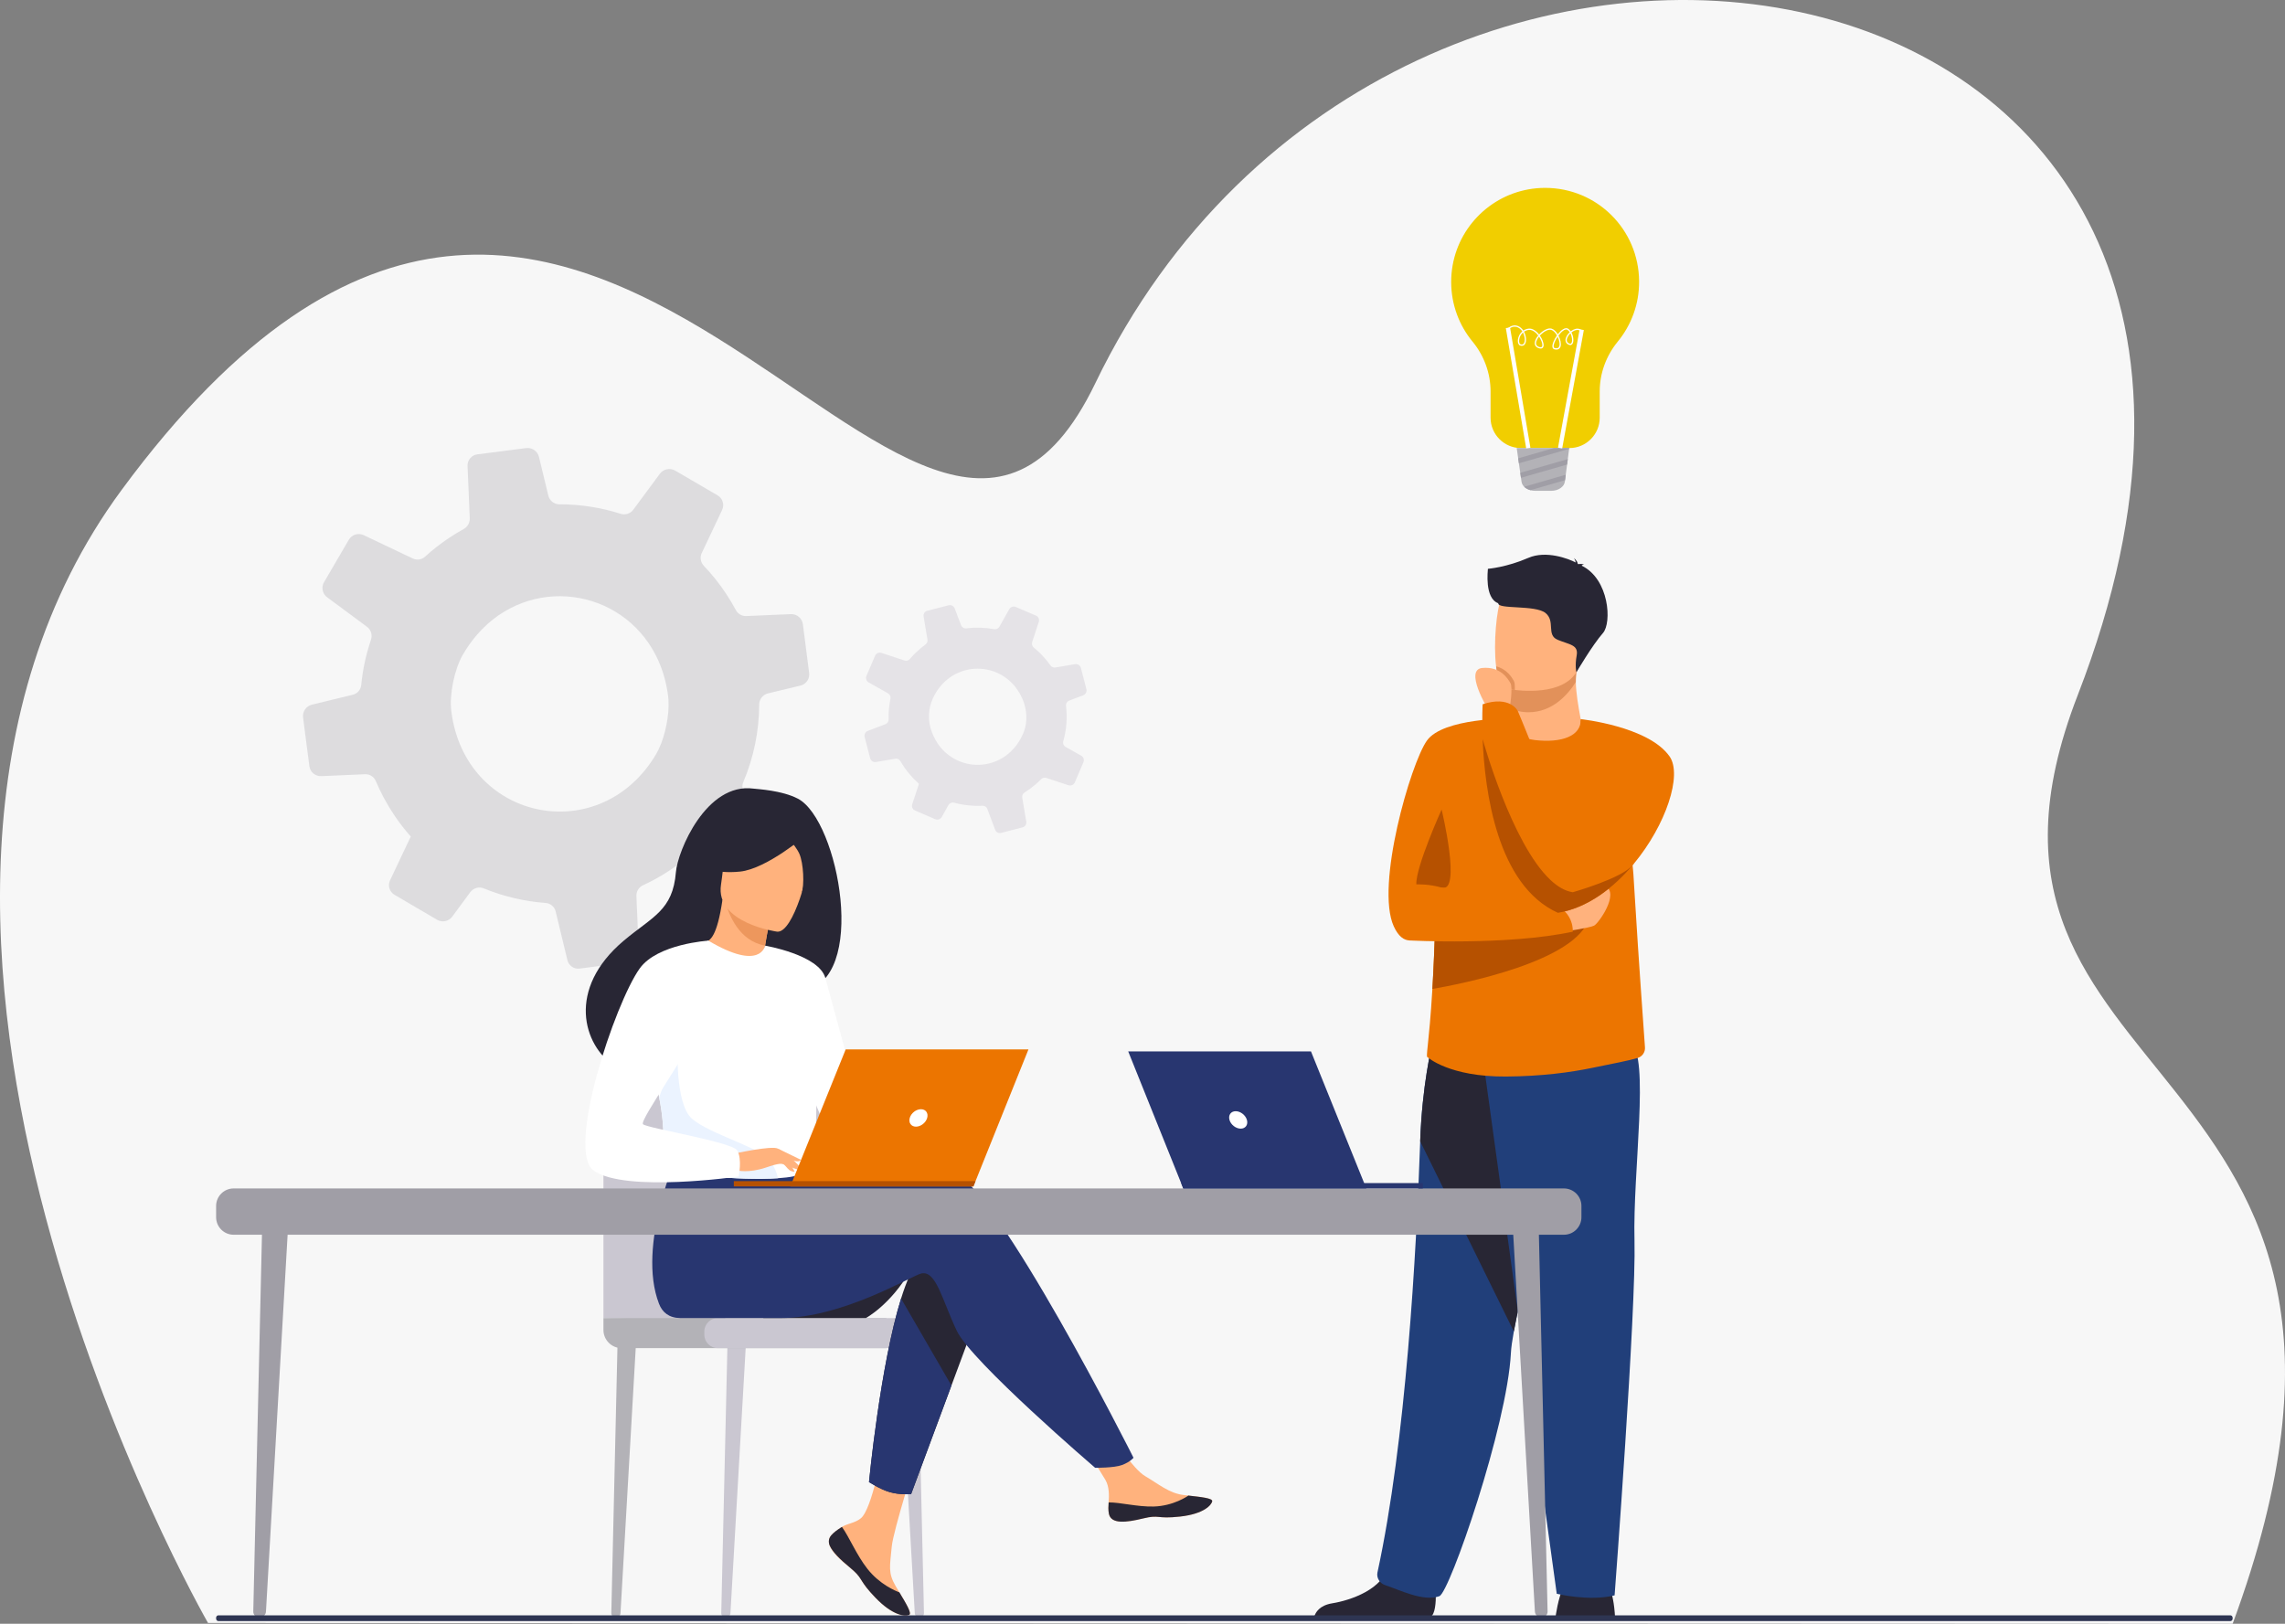<svg width="598" height="425" viewBox="0 0 598 425" fill="none" xmlns="http://www.w3.org/2000/svg">
<rect x="0" y="0" width="598" height="425" fill="#808080" stroke="none"/>
<g clip-path="url(#clip0_5711_12934)">
<path d="M54.441 424.789C54.441 424.789 -51.135 240.992 31.758 128.334C155.138 -39.35 239.109 198.957 286.636 100.333C365.255 -62.806 622.456 -20.939 543.763 181.926C502.477 288.358 640.608 272.454 584.297 425L54.441 424.789Z" fill="#F7F7F7"/>
<path opacity="0.4" d="M281.294 204.774L283.497 199.61L283.549 199.486C283.813 198.856 283.566 198.13 282.975 197.798L278.891 195.501C278.823 195.463 278.76 195.42 278.703 195.373C278.304 195.042 278.119 194.499 278.27 193.992C279.118 190.993 279.364 187.863 278.984 184.771C278.971 184.643 278.975 184.516 278.994 184.395C279.071 183.934 279.393 183.534 279.84 183.36L283.499 181.983C283.979 181.797 284.305 181.351 284.356 180.86C284.367 180.71 284.36 180.549 284.321 180.39L282.889 174.839C282.714 174.156 282.037 173.714 281.335 173.835L276.208 174.706C275.702 174.79 275.195 174.578 274.902 174.155C274.472 173.552 274.022 172.966 273.533 172.397C272.615 171.329 271.623 170.368 270.572 169.51L270.568 169.505C270.128 169.147 269.955 168.568 270.132 168.03L271.783 163.008L271.863 162.755C272.081 162.112 271.763 161.395 271.129 161.126L265.856 158.87C265.212 158.6 264.463 158.85 264.12 159.46L261.564 164.009C261.281 164.515 260.705 164.782 260.144 164.67C257.761 164.23 255.323 164.154 252.917 164.463C252.304 164.534 251.723 164.184 251.503 163.602L249.862 159.265C249.61 158.605 248.912 158.25 248.239 158.426L242.668 159.861C242.01 160.033 241.594 160.68 241.709 161.344L242.723 167.378C242.811 167.889 242.598 168.405 242.179 168.713C241.661 169.089 241.155 169.489 240.662 169.913C239.73 170.715 238.879 171.569 238.11 172.468C237.763 172.88 237.205 173.045 236.695 172.87L230.667 170.878C230.001 170.662 229.289 170.986 229.014 171.625L226.75 176.921C226.514 177.483 226.691 178.137 227.162 178.502C227.212 178.539 227.265 178.581 227.324 178.609L232.365 181.45C232.835 181.711 233.107 182.222 233.048 182.755C233.045 182.802 233.041 182.849 233.028 182.895C232.999 183.034 232.97 183.164 232.955 183.309C232.643 184.944 232.512 186.617 232.555 188.289C232.579 188.847 232.23 189.357 231.697 189.553L227.121 191.29C226.471 191.533 226.112 192.236 226.287 192.91L226.604 194.145L227.72 198.452C227.89 199.13 228.554 199.557 229.246 199.444L234.297 198.586C234.837 198.49 235.368 198.752 235.643 199.225C236.36 200.467 237.21 201.672 238.184 202.806C238.907 203.647 239.686 204.432 240.499 205.144L240.151 206.197L238.732 210.52C238.551 211.053 238.737 211.637 239.169 211.967C239.258 212.04 239.358 212.094 239.467 212.14L244.772 214.421C245.402 214.686 246.127 214.43 246.464 213.842L248.205 210.731C248.499 210.207 249.127 209.939 249.708 210.096C252.117 210.749 254.607 211.017 257.08 210.888C257.666 210.857 258.196 211.199 258.386 211.736L260.459 217.219C260.695 217.83 261.348 218.172 261.986 218.008L267.615 216.548C268.283 216.377 268.704 215.726 268.585 215.057L267.528 208.779C267.432 208.24 267.68 207.702 268.149 207.413C269.151 206.796 270.114 206.081 271.041 205.284C271.539 204.855 272.016 204.41 272.469 203.95C272.826 203.591 273.354 203.461 273.837 203.615L279.617 205.522C280.287 205.742 281.009 205.42 281.293 204.772L281.294 204.774ZM266.268 180.549C268.872 184.371 269.19 188.693 267.758 192.011C262.719 203.629 247.088 202.589 243.546 190.614C242.677 187.537 243.046 184.107 245.264 180.767C250.458 173.03 261.286 173.249 266.268 180.549Z" fill="#CAC7D1"/>
<g opacity="0.3">
<path d="M198.263 229.477L204.593 218.615L204.742 218.355C205.504 217.028 205.158 215.346 203.935 214.444L195.498 208.201C195.358 208.098 195.23 207.986 195.115 207.866C194.321 207.018 194.06 205.762 194.537 204.677C197.255 198.248 198.67 191.361 198.687 184.384C198.692 184.095 198.738 183.815 198.813 183.551C199.112 182.548 199.94 181.749 200.98 181.488L209.495 179.445C210.613 179.166 211.461 178.265 211.711 177.188C211.778 176.857 211.808 176.498 211.763 176.135L210.124 163.399C209.926 161.834 208.543 160.662 206.95 160.737L195.312 161.245C194.166 161.291 193.099 160.678 192.565 159.657C191.777 158.198 190.939 156.771 190.01 155.37C188.267 152.739 186.33 150.328 184.232 148.131L184.224 148.118C183.347 147.199 183.124 145.866 183.667 144.719L188.73 134.019L188.978 133.478C189.642 132.109 189.134 130.428 187.8 129.653L176.708 123.173C175.352 122.393 173.619 122.74 172.688 124.001L165.743 133.396C164.973 134.443 163.619 134.877 162.403 134.47C157.23 132.83 151.833 131.983 146.4 131.999C145.018 131.987 143.825 131.047 143.498 129.692L141.056 119.596C140.68 118.06 139.227 117.078 137.683 117.28L124.904 118.921C123.394 119.119 122.289 120.442 122.36 121.949L122.937 135.64C122.992 136.8 122.374 137.889 121.358 138.456C120.102 139.147 118.867 139.895 117.652 140.701C115.359 142.223 113.231 143.885 111.271 145.668C110.386 146.487 109.099 146.699 108.015 146.168L95.173 140.063C93.752 139.399 92.08 139.92 91.293 141.263L84.789 152.402C84.109 153.585 84.32 155.089 85.267 156.032C85.366 156.127 85.472 156.235 85.596 156.314L96.009 164.03C96.981 164.743 97.444 165.954 97.165 167.121C97.144 167.224 97.123 167.328 97.082 167.426C96.978 167.728 96.878 168.008 96.803 168.326C95.656 171.873 94.9 175.554 94.532 179.281C94.43 180.527 93.512 181.565 92.273 181.851L81.62 184.438C80.11 184.798 79.116 186.261 79.319 187.806L79.679 190.639L80.962 200.521C81.152 202.073 82.51 203.208 84.078 203.15L95.542 202.65C96.768 202.587 97.875 203.316 98.356 204.444C99.602 207.403 101.158 210.318 103.008 213.109C104.38 215.18 105.893 217.141 107.502 218.949L106.436 221.192L102.083 230.404C101.531 231.538 101.783 232.888 102.652 233.741C102.829 233.927 103.035 234.077 103.265 234.209L114.42 240.755C115.746 241.518 117.43 241.151 118.34 239.939L123.075 233.511C123.874 232.427 125.343 232.005 126.592 232.516C131.763 234.639 137.222 235.928 142.752 236.329C144.064 236.423 145.146 237.33 145.42 238.577L148.503 251.338C148.858 252.763 150.213 253.703 151.677 253.517L164.593 251.84C166.124 251.645 167.241 250.315 167.162 248.795L166.558 234.551C166.495 233.325 167.195 232.199 168.318 231.686C170.717 230.594 173.055 229.274 175.336 227.761C176.563 226.946 177.745 226.091 178.881 225.193C179.774 224.494 180.983 224.352 182.013 224.83L194.328 230.677C195.758 231.353 197.45 230.837 198.262 229.477L198.263 229.477ZM171.602 171.462C173.186 174.554 174.3 178.066 174.826 181.985C174.948 182.815 174.983 183.756 174.976 184.743C174.887 188.999 173.608 194.152 171.728 197.347C157.3 221.764 122.853 215.103 118.309 187.506C118.24 187.052 118.171 186.597 118.114 186.135C117.56 181.824 118.925 175.185 121.092 171.425C122.231 169.454 123.501 167.682 124.862 166.1C138.555 150.352 162.557 153.853 171.602 171.462Z" fill="#A09EA6"/>
</g>
<path d="M407.099 423.208C407.099 423.208 407.749 418.138 409.255 415.124C410.761 412.109 420.345 414.027 420.345 414.027C420.345 414.027 422.262 415.672 422.673 423.345L407.099 423.208Z" fill="#282634"/>
<path d="M374.445 423.14C376.697 421.764 375.415 411.501 375.415 411.501C375.415 411.501 364.921 403.099 363.478 409.532C362.036 415.965 353.509 418.853 348.656 419.641C345.306 420.184 344.268 422.042 343.947 423.14L374.445 423.14Z" fill="#282634"/>
<path d="M396.181 348.494C395.754 350.849 395.482 352.782 395.411 354.167C394.435 373.211 379.393 416.753 376.703 417.769C372.54 419.341 365.984 415.999 362.555 414.905C361.133 414.451 360.174 413.016 360.491 411.561C367.94 377.289 370.677 327.937 371.673 298.719C372.176 284.002 374.701 273.836 374.701 273.836C374.701 273.836 411.387 264.04 411.604 276.432C411.798 287.398 399.452 330.404 396.181 348.494Z" fill="#213F7A"/>
<path d="M396.181 348.494L371.673 298.719C372.176 284.002 374.7 273.836 374.7 273.836C374.7 273.836 411.387 264.04 411.604 276.432C411.797 287.398 399.452 330.404 396.181 348.494Z" fill="#282634"/>
<path d="M388.018 276.475L407.412 417.152C407.412 417.152 415.929 419.208 422.553 417.563C422.553 417.563 428.231 342.745 427.758 324.657C427.285 306.569 431.833 276.257 426.72 272.914C421.607 269.571 388.018 276.475 388.018 276.475Z" fill="#213F7A"/>
<path d="M430.5 274.132C430.593 275.403 429.781 276.559 428.558 276.915C425.853 277.7 422.733 278.247 416.718 279.495C411.068 280.669 403.466 281.709 394.126 281.766C379.27 281.861 373.646 276.736 373.646 276.736C373.006 276.749 373.984 273.636 374.865 258.842C375.163 253.83 375.451 247.477 375.659 239.448C375.846 232.224 375.973 223.641 375.985 213.459C376.001 201.211 394.944 188.033 395.293 188.033L395.297 188.039C395.297 189.803 398.075 193.057 402.352 193.338C407.429 193.67 413.658 191.141 413.658 188.215C413.658 188.185 422.836 202.909 426.095 218.597C426.51 220.586 426.83 222.684 427.085 224.893C427.859 231.547 427.112 226.799 430.5 274.132Z" fill="#EC7500"/>
<path d="M395.293 188.034C395.293 188.034 377.679 187.884 373.439 193.834C369.2 199.785 359.905 231.795 364.756 242.446C369.606 253.097 378.682 238.04 383.719 231.516C388.757 224.992 395.293 188.034 395.293 188.034Z" fill="#EC7500"/>
<path d="M395.114 185.342L395.124 187.165C395.124 187.165 394.628 192.864 401.64 193.696C408.652 194.531 413.873 192.649 413.683 188.251C413.051 184.846 412.449 181.332 412.403 178.514C412.385 177.468 412.457 176.356 412.652 175.102L399.064 174.83L395.062 175.484L395.114 185.342L395.114 185.342Z" fill="#FFB27D"/>
<path d="M395.062 175.485L395.113 185.342C396.557 186.014 398.185 186.424 400.011 186.424C406.256 186.424 410.293 181.841 412.402 178.515C412.385 177.468 412.457 176.356 412.652 175.102L399.064 174.83L395.062 175.484L395.062 175.485Z" fill="#E2915A"/>
<path d="M413.693 172.914C412.117 181.406 401.168 181.127 396.437 180.593C395.105 180.445 394.268 180.275 394.268 180.275C392.766 179.873 391.929 177.507 391.54 174.407C390.767 168.272 391.743 159.266 392.778 156.963C394.337 153.497 397.272 149.748 408.298 152.453C419.325 155.159 415.716 162.034 413.693 172.914Z" fill="#FFB27D"/>
<path d="M377.281 211.891C377.281 211.891 370.468 226.949 370.666 231.462C370.666 231.462 374.04 231.346 377.281 232.313C382.607 233.902 377.281 211.891 377.281 211.891Z" fill="#B65100"/>
<path d="M389.395 148.88C389.395 148.88 394.248 148.507 399.972 146.016C404.618 143.994 410.479 146.221 412.381 147.224C412.33 146.917 412.208 146.498 411.917 146.078C411.917 146.078 412.772 146.684 412.898 147.532C412.986 147.597 413.025 147.642 413.002 147.656C413.002 147.656 413.971 147.479 414.593 147.759C414.593 147.759 414.157 147.697 414.002 147.977C413.985 148.007 413.961 148.032 413.932 148.054C421.179 151.559 421.848 163.022 419.516 165.674C416.711 168.865 412.554 175.966 412.554 175.966C412.554 175.966 412.119 174.354 412.629 171.546C413.14 168.738 410.716 168.738 407.656 167.461C404.595 166.185 407.146 162.611 404.467 160.441C401.789 158.271 391.969 159.547 392.096 157.888C388.451 156.559 389.395 149.254 389.395 148.88L389.395 148.88Z" fill="#282634"/>
<path d="M415.914 240.098C413.037 251.656 381.935 257.629 374.865 258.843C375.163 253.831 375.451 247.478 375.659 239.449L415.914 240.098Z" fill="#B65100"/>
<path d="M409.086 243.854C409.383 243.854 416 242.865 417.186 242.272C418.371 241.679 423.792 233.968 420.242 231.991C416.692 230.014 407.161 237.922 407.161 237.922L409.086 243.854Z" fill="#FFB27D"/>
<path d="M368.834 246.145C368.834 246.145 394.43 247.535 411.607 243.854C411.607 243.854 412.04 238.888 406.642 236.682C406.642 236.682 379.871 231.003 373.439 232.585C367.008 234.166 368.834 246.145 368.834 246.145Z" fill="#EC7500"/>
<path d="M427.614 226.041C422.302 232.451 415.358 237.684 407.703 238.91L407.701 238.908C407.638 238.811 405.384 235.387 405.807 230.353C406.002 228.024 406.771 225.349 408.594 222.5C409.155 221.624 409.655 220.6 410.1 219.463C414.28 208.789 413.657 188.215 413.657 188.215C413.657 188.215 431.409 190.075 436.94 197.984C440.328 202.828 436.008 215.907 427.614 226.041Z" fill="#EC7500"/>
<path d="M396.437 180.595C395.105 180.446 394.268 180.276 394.268 180.276C392.766 179.875 391.929 177.508 391.54 174.408C394.354 175.102 395.645 177.279 396.182 178.206C396.425 178.623 396.475 179.559 396.437 180.595Z" fill="#E2915A"/>
<path d="M389.285 185.395C389.285 185.395 383.154 175.27 387.922 174.83C392.689 174.39 394.605 177.619 395.294 178.805C395.982 179.992 395.114 185.342 395.114 185.342L389.285 185.396L389.285 185.395Z" fill="#FFB27D"/>
<path d="M412.652 230.013C412.464 231.297 412.081 232.477 411.607 233.529C410.109 236.856 407.703 238.911 407.703 238.911L407.701 238.909C391.779 231.716 388.557 207.016 388.017 193.445C387.8 187.99 388.017 184.332 388.017 184.332C395.2 181.952 397.219 186.088 397.219 186.088C397.219 186.088 405.7 206.272 410.1 219.464C411.783 224.511 412.867 228.537 412.652 230.013H412.652Z" fill="#EC7500"/>
<path d="M427.614 226.042C422.302 232.452 415.358 237.685 407.703 238.911L407.701 238.909C391.779 231.717 388.557 207.016 388.018 193.445C388.018 193.445 395.552 220.795 405.807 230.354C407.66 232.084 409.604 233.231 411.607 233.529C411.607 233.529 424.539 229.872 427.251 226.428C427.445 226.181 427.563 226.058 427.614 226.042Z" fill="#B65100"/>
<path d="M189.97 423.345H189.865C189.244 423.345 188.745 422.834 188.759 422.213L190.435 349.498L195.373 348.922L191.162 422.218C191.126 422.851 190.603 423.345 189.969 423.345H189.97Z" fill="#CAC7D1"/>
<path d="M161.195 423.345H161.09C160.469 423.345 159.97 422.834 159.985 422.213L161.661 349.498L166.599 348.922L162.388 422.218C162.352 422.851 161.829 423.345 161.195 423.345Z" fill="#B3B2B7"/>
<path d="M240.597 423.345H240.702C241.323 423.345 241.822 422.834 241.808 422.213L240.132 349.498L235.194 348.922L239.404 422.218C239.441 422.851 239.964 423.345 240.597 423.345H240.597Z" fill="#CAC7D1"/>
<path d="M157.924 344.988V295.161C157.924 286.393 165.026 279.285 173.786 279.285H209.656C218.416 279.285 225.518 286.393 225.518 295.161V346.892L157.924 344.988Z" fill="#CAC7D1"/>
<path d="M157.924 344.989H231.945V352.855H162.687C160.058 352.855 157.924 350.719 157.924 348.088V344.989Z" fill="#B3B2B7"/>
<path d="M187.848 344.989H240.245C242.188 344.989 243.766 346.568 243.766 348.513V349.33C243.766 351.276 242.188 352.855 240.245 352.855H187.848C185.904 352.855 184.326 351.276 184.326 349.33V348.513C184.326 346.568 185.904 344.989 187.848 344.989Z" fill="#CAC7D1"/>
<path d="M238.21 332.572C233.072 341.523 226.608 344.978 226.608 344.978H199.72C199.72 344.978 242.13 325.743 238.21 332.572Z" fill="#282634"/>
<path d="M217.559 401.828C216.858 402.631 216.769 403.529 217.115 404.488C217.116 404.492 217.118 404.498 217.122 404.501C217.764 406.275 219.882 408.256 222.343 410.234C222.657 410.488 222.938 410.719 223.181 410.933C223.245 410.989 223.309 411.045 223.369 411.101C223.419 411.145 223.467 411.191 223.514 411.232C225.809 413.35 224.945 413.835 229.069 418.131C233.77 423.026 237.007 423.115 237.928 422.669C238.706 422.289 237.124 419.692 235.37 416.774C235.285 416.633 235.202 416.49 235.114 416.348C234.881 415.96 234.649 415.567 234.417 415.176C232.362 411.664 232.89 410.016 233.377 404.789C233.773 400.541 239.979 381.059 239.979 381.059L230.97 379.506C230.97 379.506 228.257 395.02 225.267 397.409C223.669 398.682 221.879 398.698 220.343 399.642C220.235 399.708 220.128 399.775 220.024 399.844C219.15 400.423 218.261 401.021 217.558 401.827L217.559 401.828Z" fill="#FFB27D"/>
<path d="M217.559 401.826C216.858 402.63 216.769 403.528 217.115 404.487C217.116 404.491 217.118 404.496 217.122 404.5C217.907 406.272 219.973 408.243 222.352 410.214C222.663 410.472 222.937 410.71 223.181 410.931C223.245 410.988 223.309 411.044 223.369 411.1C223.419 411.143 223.467 411.189 223.514 411.231C225.809 413.348 224.945 413.833 229.069 418.13C233.77 423.025 237.007 423.114 237.928 422.667C238.706 422.287 237.124 419.691 235.37 416.772C234.455 416.437 230.204 414.708 226.99 410.592C224.159 406.977 222.271 402.331 220.343 399.641C220.235 399.706 220.128 399.773 220.024 399.843C219.15 400.422 218.261 401.02 217.558 401.826L217.559 401.826Z" fill="#282634"/>
<path d="M290.205 396.196C290.762 398.979 294.726 398.515 299.155 397.432C303.584 396.348 302.531 397.636 308.834 396.938C315.137 396.239 317.046 393.887 317.239 392.949C317.411 392.117 314.297 391.823 310.956 391.438C310.536 391.391 310.114 391.339 309.692 391.287C305.92 390.813 303.158 388.377 299.732 386.377C296.487 384.482 291.644 376.762 291.644 376.762L283 377.447C283 377.447 287.536 384.342 289.29 387.34C290.322 389.104 290.267 391.435 290.139 393.236C290.072 394.215 290.008 395.216 290.205 396.196Z" fill="#FFB27D"/>
<path d="M299.155 397.431C303.584 396.348 302.531 397.635 308.834 396.937C315.137 396.239 317.047 393.887 317.239 392.948C317.411 392.116 314.297 391.823 310.956 391.438L310.925 391.502C310.925 391.502 307.145 394.184 301.898 394.31C297.622 394.414 293.092 393.188 290.139 393.236C290.073 394.214 290.009 395.215 290.206 396.195C290.762 398.978 294.726 398.514 299.155 397.431Z" fill="#282634"/>
<path d="M257.079 340.876L248.998 362.638L238.448 391.054C238.448 391.054 235.585 391.33 232.843 390.541C230.319 389.811 227.423 387.901 227.423 387.901C227.423 387.901 230.352 357.391 235.817 339.877C237.218 335.381 238.787 331.745 240.519 329.698C248.991 319.678 257.079 340.876 257.079 340.876L257.079 340.876Z" fill="#282634"/>
<path d="M248.863 306.315C243.569 304.606 228.469 306.8 213.302 309.772L210.126 304.529L177.364 301.969C177.364 301.969 166.553 325.963 172.472 341.251C173.342 343.498 175.07 344.94 178.017 344.987C178.018 344.989 178.494 344.986 178.495 344.987C178.495 344.987 197.994 344.976 204.326 344.976C220.619 344.976 238.808 333.767 241.161 333.296C245.012 332.525 246.552 340.234 250.403 348.328C254.255 356.422 286.605 384.174 286.605 384.174C286.605 384.174 291.577 384.223 293.631 383.452C295.839 382.623 296.647 381.546 296.647 381.546C296.647 381.546 260.801 310.17 248.863 306.315Z" fill="#283670"/>
<path d="M208.837 209.055C204.64 206.849 198.254 206.551 197.217 206.411C184.802 204.741 177.33 222.796 176.891 228.266C176.081 238.35 170.751 239.887 163.249 246.202C148.206 258.865 152.617 273.578 160.843 279.045C165.778 282.326 174.476 279.045 174.476 279.045C174.6 279.131 198.267 265.804 209.933 259.374C227.423 256.886 219.531 214.675 208.837 209.054V209.055Z" fill="#282634"/>
<path d="M200.155 253.902C200.206 253.935 194.415 255.914 190.542 254.198C186.899 252.586 184.139 246.588 184.194 246.584C185.851 246.508 187.67 245.058 189.071 235.543L189.777 235.796L201.642 240.069C201.642 240.069 200.783 243.88 200.226 247.507C199.758 250.553 199.507 253.471 200.155 253.902Z" fill="#FFB27D"/>
<path d="M201.642 240.07C201.642 240.07 200.782 243.88 200.226 247.508C193.411 246.28 190.736 239.485 189.777 235.797L201.642 240.07Z" fill="#ED975D"/>
<path d="M203.409 243.853C203.409 243.853 187.175 241.672 188.688 231.575C190.201 221.478 189.123 214.396 199.553 215.361C209.982 216.327 211.414 220.481 211.728 223.974C212.042 227.467 207.671 244.16 203.409 243.853H203.409Z" fill="#FFB27D"/>
<path d="M211.136 218.44C211.136 218.44 200.744 227.403 193.675 228.125C186.607 228.848 183.931 226.577 183.931 226.577C183.931 226.577 188.097 223.115 190.605 217.527C191.344 215.88 192.905 214.75 194.702 214.595C199.749 214.159 209.318 213.96 211.136 218.44Z" fill="#282634"/>
<path d="M204.64 217.637C204.64 217.637 208.117 221.001 209.211 223.496C210.268 225.904 210.585 231.664 209.744 233.951C209.744 233.951 215.16 223.41 212.094 218.288C208.842 212.858 204.64 217.637 204.64 217.637Z" fill="#282634"/>
<path d="M213.825 277.837C213.334 310.725 213.69 303.853 210.096 306.974C209.229 307.725 206.794 308.173 203.59 308.385C193.514 309.054 175.8 307.393 175.126 305.529C172.802 299.08 174.443 297.077 172.504 287.204C172.302 286.154 172.051 285.018 171.758 283.78C170.141 276.999 168.568 274.692 174.304 263.799C179.505 253.931 184.909 245.922 185.395 246.211C199.119 254.364 200.226 247.511 200.226 247.511C200.226 247.511 214.065 261.795 213.825 277.837Z" fill="white"/>
<path d="M248.998 362.639L238.448 391.054C238.448 391.054 235.585 391.33 232.843 390.542C230.319 389.811 227.423 387.901 227.423 387.901C227.423 387.901 230.352 357.391 235.817 339.877L248.998 362.639Z" fill="#283670"/>
<path d="M200.227 247.508C200.227 247.508 214.348 249.904 216.006 255.989C217.664 262.074 227.423 297.847 227.423 297.847C227.423 297.847 220.244 299.138 216.927 295.818C213.611 292.499 205.388 265.024 205.388 265.024L200.227 247.508Z" fill="white"/>
<path d="M203.589 308.385C193.513 309.054 175.8 307.393 175.126 305.529C172.802 299.081 174.443 297.077 172.503 287.204L177.364 273.508C177.364 273.508 176.56 288.76 181.055 292.772C185.544 296.783 199.456 300.516 201.64 303.868C202.694 305.476 203.387 307.09 203.589 308.385Z" fill="#EBF3FF"/>
<path d="M192.044 301.968C192.044 301.968 201.985 299.753 203.59 300.636C205.194 301.519 209.114 304.734 209.605 305.853C210.096 306.972 206.033 305.004 204.712 304.649C203.857 304.419 201.605 305.203 200.49 305.575C195.798 307.14 192.923 306.335 192.923 306.335L192.044 301.968Z" fill="#FFB27D"/>
<path d="M185.387 246.203C185.387 246.203 172.038 247.026 167.418 253.477C160.913 262.556 148.01 301.252 155.405 306.412C163.733 312.224 193.308 307.933 193.308 307.933C193.308 307.933 194.292 303.329 192.923 301.102C191.553 298.875 169.301 295.277 168.274 294.249C167.247 293.221 181.112 274.205 181.112 271.122C181.112 268.038 185.387 246.203 185.387 246.203Z" fill="white"/>
<path d="M204.071 303.406C204.071 303.406 206.154 306.095 206.836 306.416C207.519 306.737 207.96 306.657 207.96 306.657L206.557 304.129L204.071 303.406Z" fill="#FFB27D"/>
<path d="M203.589 300.637L209.645 303.58C209.645 303.58 209.388 304.002 208.642 303.968C207.897 303.934 206.015 303.245 206.015 303.245L203.589 300.637Z" fill="#FFB27D"/>
<path d="M206.836 310.536H254.741L269.151 274.672H221.321L206.836 310.536Z" fill="#EC7500"/>
<path d="M255.302 309.139H192.044V310.536H254.741L255.302 309.139Z" fill="#B65100"/>
<path d="M242.648 292.603C243.009 291.343 242.281 290.32 241.021 290.32C239.762 290.32 238.448 291.343 238.086 292.603C237.725 293.864 238.454 294.886 239.713 294.886C240.973 294.886 242.286 293.864 242.648 292.603Z" fill="white"/>
<path d="M403.34 423.346H403.486C404.343 423.346 405.033 422.64 405.013 421.782L402.697 321.329L395.876 320.533L401.693 421.789C401.743 422.664 402.466 423.346 403.34 423.346Z" fill="#A09EA6"/>
<path d="M67.957 423.346H67.812C66.954 423.346 66.265 422.64 66.285 421.782L68.6 321.329L75.422 320.533L69.605 421.789C69.555 422.664 68.832 423.346 67.957 423.346Z" fill="#A09EA6"/>
<path d="M61.146 311.055H409.284C411.816 311.055 413.871 313.112 413.871 315.646V318.585C413.871 321.119 411.816 323.176 409.284 323.176H61.146C58.614 323.176 56.559 321.119 56.559 318.586V315.646C56.559 313.112 58.614 311.055 61.146 311.055Z" fill="#A09EA6"/>
<path d="M379.783 73.786C379.783 79.725 381.886 85.173 385.385 89.424C388.412 93.101 390.093 97.702 390.093 102.465V109.334C390.093 113.701 393.663 117.274 398.027 117.274H410.722C415.087 117.274 418.656 113.701 418.656 109.334V102.454C418.656 97.681 420.362 93.083 423.388 89.394C426.902 85.111 429.001 79.62 428.965 73.636C428.885 60.063 417.937 49.174 404.375 49.174C402.868 49.174 401.393 49.31 399.96 49.571C399.643 49.628 399.328 49.691 399.015 49.762C388.011 52.209 379.783 62.035 379.783 73.786Z" fill="#F1CE00"/>
<path d="M410.678 117.274L410.65 117.486L410.302 120.162L410.21 120.867V120.873L410.117 121.582L409.769 124.257L409.677 124.962L409.676 124.968L409.584 125.679L409.533 126.071C409.357 127.428 407.806 128.465 405.952 128.465H401.774C401.332 128.465 400.91 128.406 400.517 128.299H400.516C400.162 128.202 399.835 128.065 399.543 127.894L399.52 127.88C399.283 127.74 399.07 127.578 398.887 127.398C398.512 127.029 398.265 126.584 398.195 126.096L398.047 125.059L397.953 124.405V124.404L397.951 124.389V124.388L397.86 123.749L397.505 121.269L397.412 120.618L397.41 120.603L397.318 119.96L396.934 117.273H410.678L410.678 117.274Z" fill="#B3B2B7"/>
<path d="M409.019 117.273H406.658C402.847 118.376 399.067 119.466 397.316 119.96L397.408 120.603L397.411 120.618L397.504 121.269C398.922 120.876 402.326 119.899 410.649 117.485L410.677 117.273H409.019Z" fill="#A09EA6"/>
<path d="M397.95 124.389V124.39L397.951 124.404V124.406L398.046 125.059C399.686 124.598 403.069 123.627 410.116 121.583L410.209 120.873V120.867L410.301 120.162C405.848 121.452 400.458 123.01 397.858 123.75L397.95 124.389V124.389Z" fill="#A09EA6"/>
<path d="M399.519 127.879L399.542 127.893C399.834 128.063 400.161 128.201 400.515 128.298H400.516C402.448 127.743 405.317 126.914 409.584 125.678L409.676 124.967L409.677 124.961L409.769 124.256C405.958 125.36 401.587 126.624 398.886 127.397C399.069 127.577 399.281 127.74 399.519 127.879Z" fill="#A09EA6"/>
<path d="M395.185 85.693L394.088 85.879L399.418 117.366L400.515 117.18L395.185 85.693Z" fill="white"/>
<path d="M413.406 86.183L407.741 117.174L408.835 117.374L414.501 86.384L413.406 86.183Z" fill="white"/>
<path d="M407.31 91.499C407.167 91.499 407.008 91.481 406.829 91.44C406.532 91.373 406.343 91.166 406.284 90.844C406.157 90.148 406.703 88.872 407.468 87.791C407.068 87.091 406.535 86.514 405.976 86.345C405.151 86.095 403.884 86.858 403.001 87.832C403.162 88.061 403.308 88.3 403.435 88.54C403.887 89.394 404.212 90.487 403.768 90.992C403.603 91.179 403.267 91.349 402.599 91.097C401.766 90.782 401.467 90.076 401.778 89.159C401.93 88.709 402.211 88.242 402.568 87.808C401.884 86.916 400.971 86.238 400.071 86.351C399.59 86.412 399.178 86.581 398.835 86.818C399.411 87.89 399.544 89.25 399.144 89.98C398.872 90.477 398.397 90.634 397.806 90.424C397.382 90.273 397.16 89.688 397.241 88.935C397.325 88.163 397.71 87.318 398.396 86.731C398.217 86.452 398.003 86.205 397.756 86.013C396.206 84.809 394.923 86.101 394.87 86.157L394.628 85.923C394.643 85.907 396.177 84.36 397.962 85.747C398.233 85.957 398.468 86.225 398.663 86.526C399.043 86.267 399.499 86.084 400.029 86.017C401.038 85.89 402.045 86.602 402.792 87.55C403.752 86.506 405.119 85.734 406.074 86.022C406.677 86.205 407.245 86.787 407.68 87.505C408.085 86.979 408.536 86.521 408.974 86.231C409.677 85.765 410.135 85.872 410.394 86.043C410.661 86.219 410.889 86.455 411.076 86.726C411.288 86.558 411.51 86.415 411.73 86.305C412.543 85.899 413.291 85.929 413.834 86.389L413.616 86.646C413.031 86.15 412.277 86.409 411.879 86.606C411.661 86.715 411.45 86.854 411.253 87.012C411.795 87.99 411.9 89.264 411.59 89.881C411.394 90.269 411.045 90.405 410.638 90.255C409.903 89.985 409.723 89.478 409.702 89.1C409.662 88.378 410.162 87.555 410.816 86.949C410.647 86.697 410.444 86.479 410.209 86.325C409.891 86.115 409.463 86.311 409.16 86.512C408.722 86.801 408.264 87.279 407.859 87.82C408.363 88.782 408.625 89.902 408.434 90.625C408.341 90.975 408.074 91.499 407.31 91.499ZM407.643 88.121C406.977 89.093 406.508 90.193 406.615 90.783C406.649 90.97 406.741 91.075 406.903 91.112C407.563 91.261 407.968 91.069 408.108 90.539C408.27 89.927 408.058 88.971 407.643 88.121V88.121ZM402.776 88.096C402.467 88.481 402.225 88.885 402.096 89.267C401.841 90.019 402.05 90.529 402.718 90.781C402.987 90.883 403.344 90.963 403.515 90.769C403.779 90.468 403.624 89.617 403.137 88.697C403.03 88.494 402.908 88.292 402.776 88.096ZM398.567 87.029C397.98 87.553 397.649 88.293 397.576 88.971C397.513 89.546 397.654 90.013 397.919 90.106C398.346 90.258 398.66 90.162 398.849 89.818C399.191 89.192 399.066 87.99 398.567 87.029ZM410.989 87.244C410.404 87.806 410.007 88.527 410.038 89.082C410.06 89.484 410.301 89.773 410.753 89.939C411.002 90.03 411.171 89.963 411.289 89.73C411.549 89.213 411.438 88.105 410.989 87.244Z" fill="white"/>
<path d="M357.576 311.057H309.672L295.261 275.193H343.092L357.576 311.057Z" fill="#283670"/>
<path d="M309.11 309.66H372.368V311.057H309.672L309.11 309.66Z" fill="#283670"/>
<path d="M321.764 293.125C321.403 291.864 322.132 290.842 323.391 290.842C324.651 290.842 325.965 291.864 326.326 293.125C326.687 294.385 325.959 295.407 324.699 295.407C323.44 295.407 322.126 294.385 321.764 293.125Z" fill="white"/>
<path d="M584.297 423.431V423.653C584.297 424.006 584.027 424.297 583.698 424.297H57.156C56.828 424.297 56.558 424.006 56.558 423.653V423.431C56.558 423.078 56.828 422.787 57.156 422.787H583.698C584.027 422.787 584.297 423.078 584.297 423.431Z" fill="#2E3552"/>
</g>
<defs>
<clipPath id="clip0_5711_12934">
<rect width="598" height="425" fill="white"/>
</clipPath>
</defs>
</svg>
